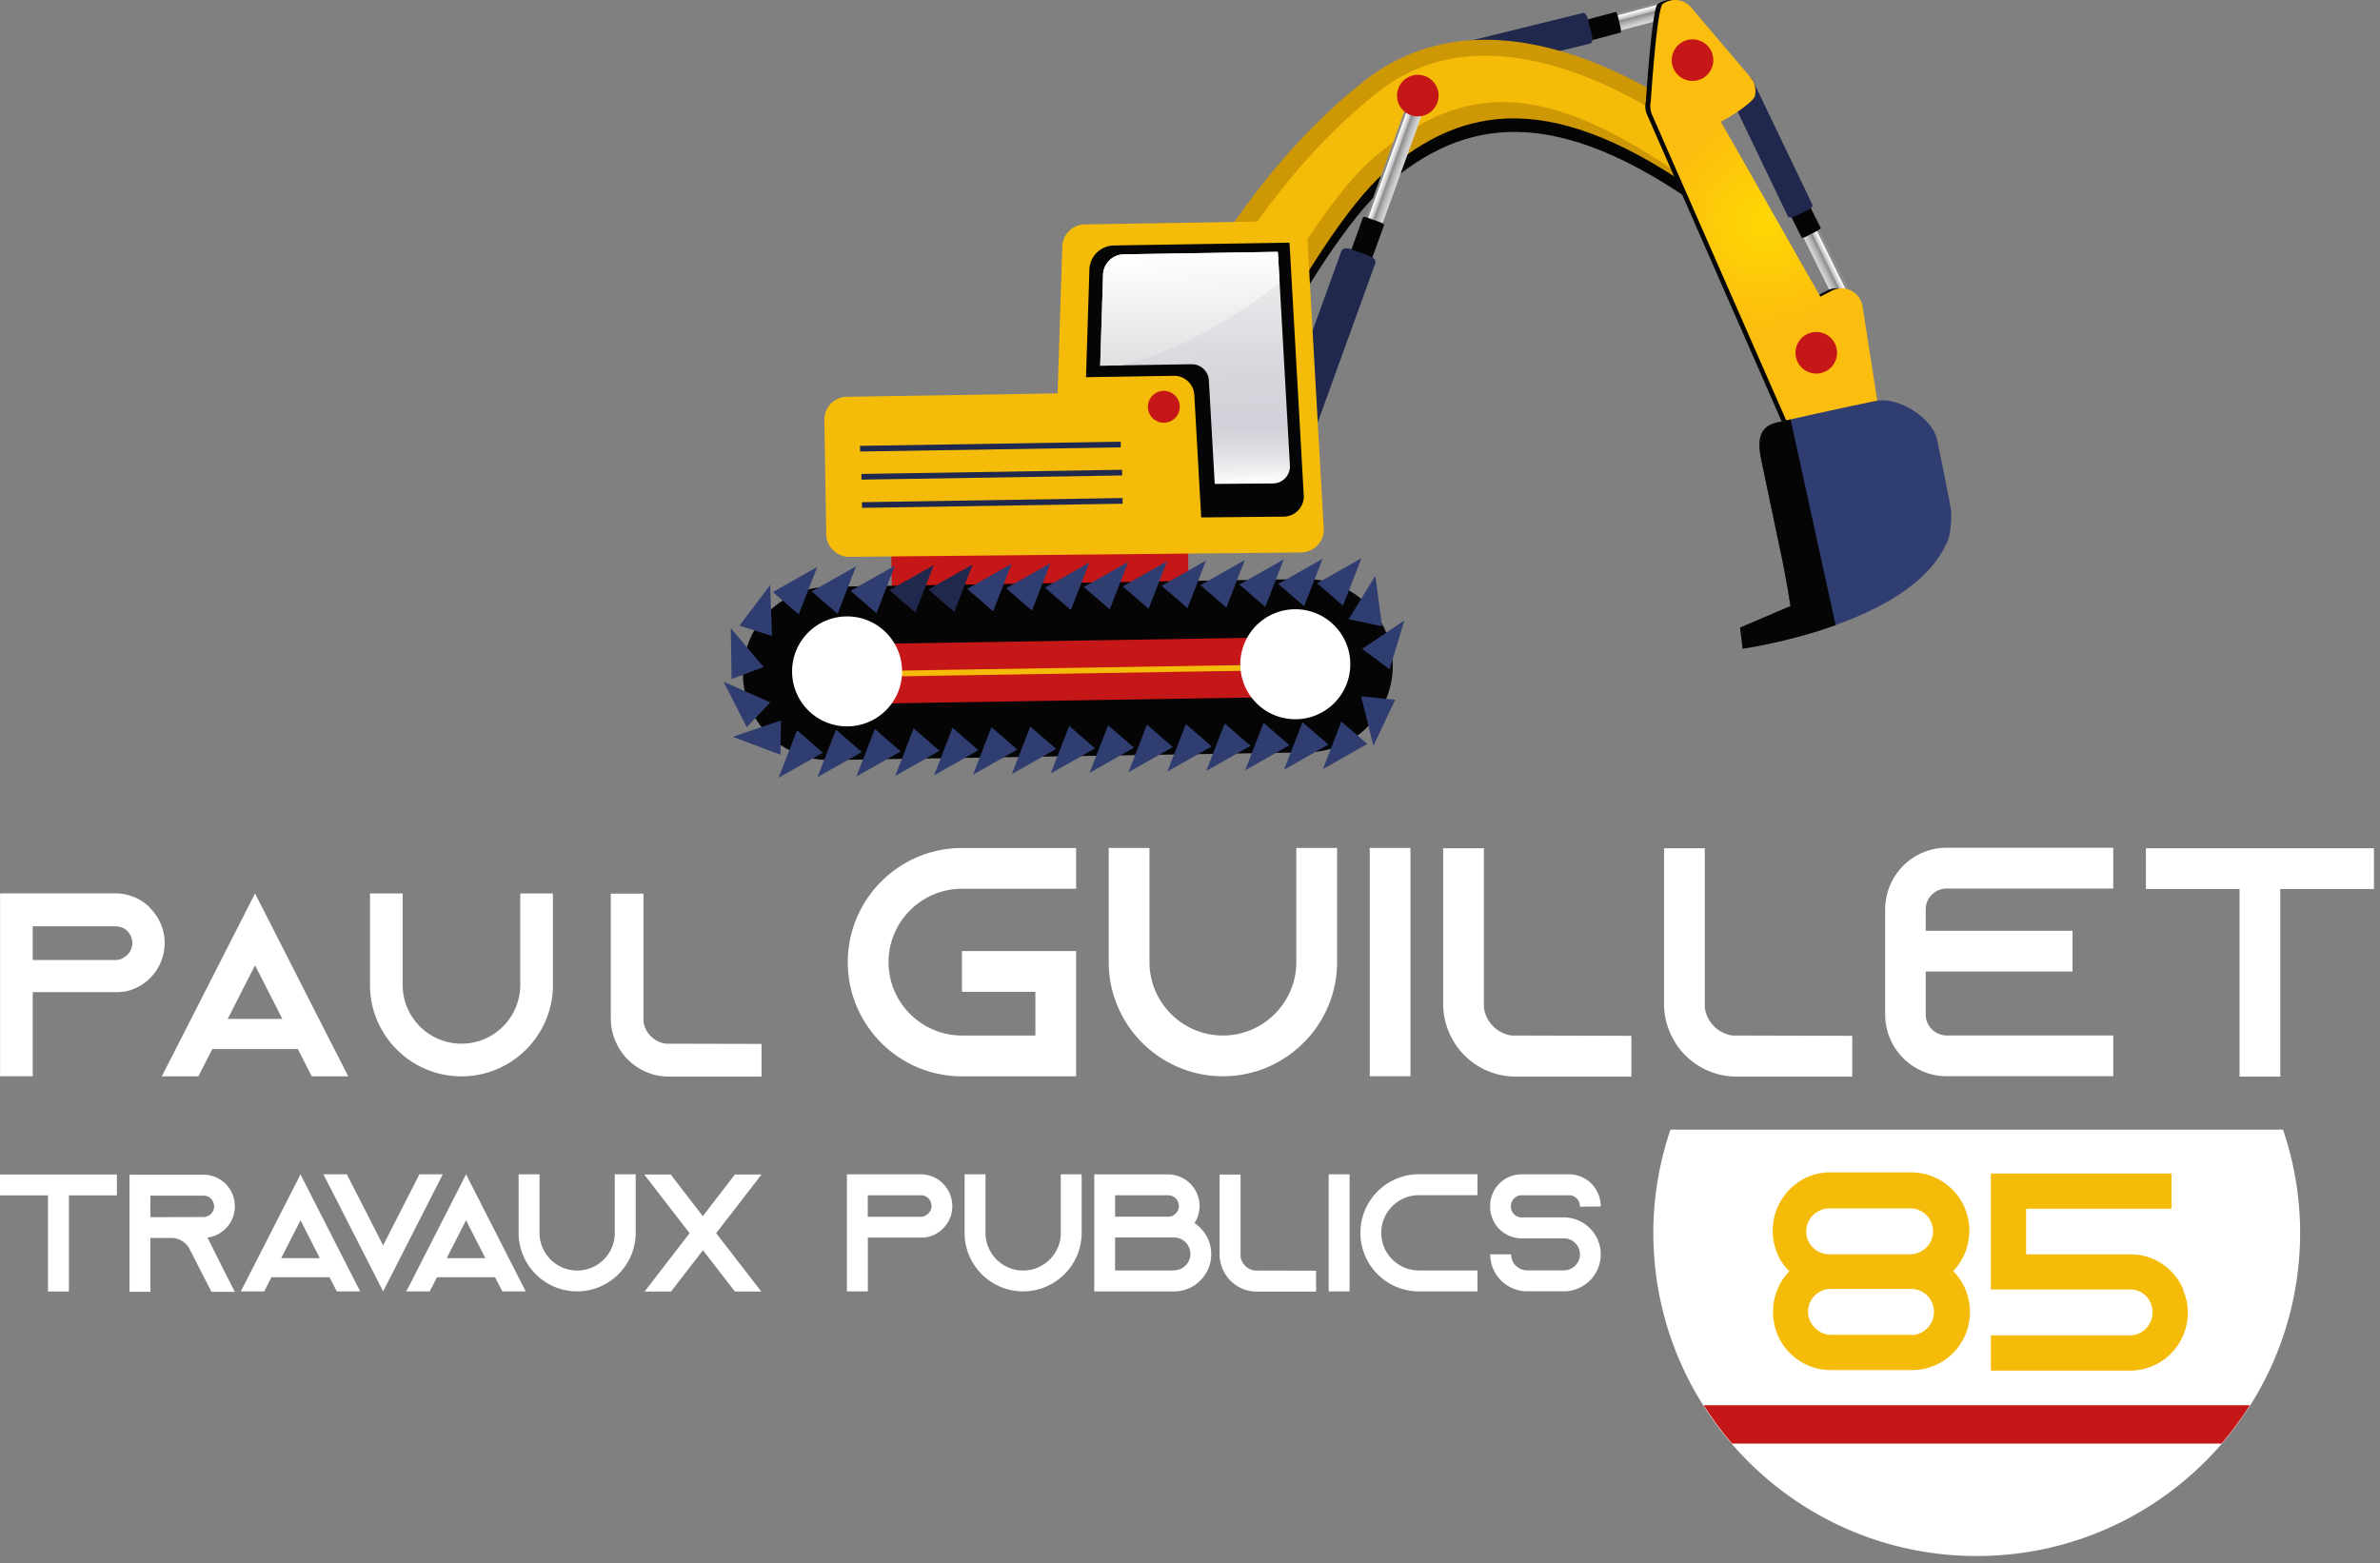 <svg xmlns="http://www.w3.org/2000/svg" width="306" height="201" fill="none" viewBox="0 0 306 201"><rect x="0" y="0" width="306" height="201" fill="#808080" stroke="none"/><path fill="url(#paint0_linear_347_9555)" d="M214.17.043c.26-.07.52.09.59.35l.33 1.25c.07.26-.08.52-.34.59l-19.4 5.15a.483.483 0 0 1-.59-.35l-.33-1.25c-.07-.26.08-.52.34-.59l19.41-5.15h-.01Z"/><path fill="url(#paint1_linear_347_9555)" d="M238.97 39.843c.12.24.02.53-.22.64l-1.16.57c-.24.12-.53.02-.65-.22l-8.87-18.01a.485.485 0 0 1 .22-.65l1.16-.57c.24-.12.53-.02.65.22l8.87 18.01v.01Z"/><path fill="#050506" d="M207.77 1.523c.06-.02.16.23.24.54l.35 1.52c.07.32.08.58.02.6l-4.48 1.2c-.06.02-.17-.23-.24-.54l-.35-1.52c-.07-.32-.08-.58-.02-.6l4.48-1.2Z"/><path fill="#20284D" d="M203.51 1.673c.24-.06.53.27.64.73l.55 2.24c.11.46 0 .89-.23.95l-18.37 4.53c-.24.06-.53-.27-.65-.73l-.55-2.24c-.12-.46 0-.89.23-.95l18.37-4.53h.01ZM127.335 70.722l15.098-.242a1.473 1.473 0 0 1 1.494 1.446l.056 3.5c.013.81-.636 1.48-1.446 1.493l-15.098.242a1.473 1.473 0 0 1-1.494-1.446l-.056-3.5a1.472 1.472 0 0 1 1.446-1.493Z"/><path fill="#C61718" d="M152.82 74.903c.02 1.04-.71 1.9-1.62 1.92l-34.86.56c-.91.01-1.66-.82-1.68-1.86l-.08-4.73c-.02-1.04.71-1.9 1.62-1.92l34.86-.56c.91-.01 1.66.82 1.68 1.86l.08 4.73Z"/><path fill="#050506" d="M153 64.573c1.2-1.35 15.4-32.32 25.28-40.8 9.88-8.48 21.49-10.8 41.09 3.4l1.29-8.34s-26.03-21.69-45.13-6.7c-19.1 14.99-29.45 40.13-35.69 55.08l13.16-2.65v.01Z"/><path fill="#CE9804" d="M152.9 62.833c1.2-1.35 15.4-32.32 25.28-40.8 9.88-8.48 21.49-10.8 41.09 3.4l1.29-8.34s-26.03-21.69-45.13-6.7c-19.1 14.99-29.45 40.13-35.69 55.08l13.16-2.65v.01Z"/><path fill="#F4BB09" d="M177.22 11.803c-17.1 13.42-27.15 35.58-33.4 50.42 3.37-.68 6.36-1.28 7.62-1.53.48-.89 1.25-2.39 2.07-3.99 4.93-9.61 15.18-29.61 23.13-36.43 11.71-10.04 22.18-9.59 39.02 1.94a1258 1258 0 0 0 2.07-4.59c-5.07-3.77-25.57-17.55-40.53-5.81l.02-.01Z"/><path fill="#050506" d="M213.14.503c-.76.55-1.53 12.55-1.53 12.55-.05.23-.08.46-.07.69.01.35.09.69.23 1.01l17.95 40.91a2.734 2.734 0 0 0 3.28 1.52l6.01-1.36a2.734 2.734 0 0 0 1.92-3.04l-2.09-13.4c-.14-.87-.68-1.62-1.46-2.02-.78-.4-1.71-.39-2.49.01l-1.46.76c-1.93-3.28-10.69-18.86-12.82-22.48 1.48-.76 4.21-2.54 4.39-3.32.06-.24.08-.49.07-.73-.02-.53-.19-1.06-.51-1.5l-7.61-8.97a2.734 2.734 0 0 0-3.81-.62v-.01Z"/><path fill="url(#paint2_linear_347_9555)" d="M180.97 13.184c.09-.25.37-.38.62-.28l1.22.44c.25.09.38.37.29.62l-6.83 18.88c-.09.25-.37.38-.62.29l-1.22-.44a.486.486 0 0 1-.29-.62l6.83-18.88v-.01Z"/><path fill="#050506" d="M175.25 27.943c.03-.08.31-.05.63.07l1.55.56c.32.12.56.27.53.35l-2.17 6c-.03.08-.31.05-.63-.07l-1.55-.56c-.32-.12-.56-.27-.53-.35l2.17-6Z"/><path fill="#20284D" d="M172.47 32.273c.12-.32.63-.44 1.15-.25l2.49.9c.52.19.84.6.72.92l-8.9 24.6c-.12.32-.63.44-1.15.25l-2.49-.9c-.52-.19-.84-.6-.72-.93l8.9-24.6v.01Z"/><path fill="#F4BB09" d="m108.89 51.023 27.09-.44.59-18.72a2.966 2.966 0 0 1 2.91-3.01l25.64-.41a2.966 2.966 0 0 1 3.01 2.91l2.07 36.69a2.952 2.952 0 0 1-2.91 3l-58.05.56a2.966 2.966 0 0 1-3.01-2.91l-.24-14.68a2.952 2.952 0 0 1 2.91-3l-.01.01Z"/><path fill="#050506" d="M165.8 31.433c0-.08-.02-.15-.03-.23l-22.55.36a3.216 3.216 0 0 0-3.16 3.27l-.43 13.67 11.28-.18a2.612 2.612 0 0 1 2.65 2.57l.88 15.64 10.62-.1a2.612 2.612 0 0 0 2.57-2.65l-1.82-32.35h-.01ZM179.07 85.423c.1 6.15-4.81 11.22-10.96 11.32l-61.27.99c-6.15.1-11.22-4.81-11.32-10.96-.1-6.15 4.81-11.22 10.96-11.32l61.27-.99c6.15-.1 11.22 4.81 11.32 10.96Z"/><path fill="#C61718" d="m165.909 81.931-55.602.893.123 7.679 55.603-.893-.124-7.679Z"/><path fill="#2F3D70" d="m176.58 95.903-1.58-6.36 4.38.44-2.8 5.92ZM170.09 98.893l2.37-6.11 3.33 2.88-5.7 3.23ZM165.09 98.973l2.37-6.11 3.33 2.88-5.7 3.23ZM160.09 99.053l2.37-6.11 3.33 2.88-5.7 3.23ZM155.09 99.133l2.37-6.11 3.33 2.88-5.7 3.23ZM150.09 99.213l2.38-6.11 3.32 2.88-5.7 3.23ZM145.09 99.293l2.38-6.11 3.32 2.88-5.7 3.23ZM140.09 99.373l2.38-6.11 3.33 2.88-5.71 3.23ZM135.1 99.454l2.37-6.11 3.33 2.88-5.7 3.23ZM130.09 99.533l2.38-6.11 3.33 2.88-5.71 3.23ZM125.1 99.613l2.37-6.11 3.33 2.88-5.7 3.23ZM120.1 99.694l2.37-6.11 3.33 2.88-5.7 3.23ZM115.1 99.773l2.37-6.11 3.33 2.88-5.7 3.23ZM110.1 99.853l2.38-6.11 3.33 2.88-5.71 3.23ZM105.1 99.933l2.38-6.11 3.33 2.88-5.71 3.23ZM100.1 100.013l2.38-6.11 3.33 2.88-5.71 3.23ZM99.02 75.233l.24 6.55-4.19-1.33 3.95-5.22ZM93.96 80.763l4.22 5.01-4.12 1.54-.1-6.55ZM93.04 87.673l6 2.64-3.03 3.2-2.97-5.84ZM94.21 94.743l6.2-2.1-.07 4.4-6.13-2.3ZM105.07 72.903l-2.38 6.11-3.33-2.88 5.71-3.23ZM110.06 72.823l-2.37 6.11-3.33-2.89 5.7-3.22ZM115.06 72.743l-2.37 6.11-3.33-2.89 5.7-3.22Z"/><path fill="#20284D" d="m120.06 72.663-2.37 6.1-3.33-2.88 5.7-3.22ZM125.06 72.584l-2.37 6.1-3.33-2.88 5.7-3.22Z"/><path fill="#2F3D70" d="m130.06 72.503-2.37 6.1-3.33-2.88 5.7-3.22ZM135.06 72.413l-2.38 6.11-3.32-2.88 5.7-3.23ZM140.06 72.334l-2.38 6.11-3.33-2.88 5.71-3.23ZM145.06 72.253l-2.38 6.11-3.33-2.88 5.71-3.23ZM150.05 72.173l-2.37 6.11-3.33-2.88 5.7-3.23ZM155.05 72.094l-2.37 6.11-3.33-2.88 5.7-3.23ZM160.05 72.013l-2.37 6.11-3.33-2.88 5.7-3.23ZM165.05 71.933l-2.37 6.11-3.33-2.88 5.7-3.23ZM170.05 71.853l-2.38 6.11-3.32-2.88 5.7-3.23ZM175.05 71.773l-2.38 6.11-3.33-2.88 5.71-3.23ZM176.83 74.043l.86 6.49-4.3-.92 3.44-5.57ZM180.56 79.783l-1.89 6.27-3.54-2.61 5.43-3.66Z"/><path fill="url(#paint3_linear_347_9555)" d="M164.3 32.573c0-.07-.02-.13-.02-.19l-19.79.32c-1.5.02-2.7 1.26-2.67 2.76l-.37 11.56 11.74-.19c1.22-.02 2.22.95 2.24 2.17l.75 13.22 7.5-.06a2.202 2.202 0 0 0 2.17-2.24l-1.54-27.34-.01-.01Z"/><path fill="url(#paint4_linear_347_9555)" d="M164.3 32.573c0-.07-.02-.13-.02-.19l-19.79.32c-1.5.02-2.7 1.26-2.67 2.76l-.37 11.56 2.73-.04c8.33-2.09 15.67-6.98 20.34-10.62l-.21-3.78-.01-.01Z"/><path fill="#050506" d="M234.09 29.303c.03.06-.17.24-.47.39l-1.4.72c-.29.15-.55.21-.58.15l-2.48-4.98c-.03-.07.18-.24.47-.39l1.4-.72c.29-.15.55-.21.58-.15l2.48 4.99v-.01Z"/><path fill="#20284D" d="M233 26.273c.1.21-.12.53-.49.71l-1.8.86c-.37.18-.76.15-.86-.06l-7.76-16.18c-.1-.21.12-.53.49-.71l1.8-.86c.37-.18.76-.15.86.06l7.76 16.18Z"/><path fill="url(#paint5_radial_347_9555)" d="M213.78.513c-.76.55-1.54 12.55-1.54 12.55-.05.23-.07.46-.06.69.01.34.09.68.23 1l17.95 40.91a2.727 2.727 0 0 0 3.27 1.52l6.01-1.36a2.734 2.734 0 0 0 1.92-3.04l-2.09-13.4c-.14-.87-.68-1.62-1.46-2.01-.78-.4-1.71-.39-2.49.01l-1.46.76c-1.93-3.29-10.69-18.86-12.82-22.48 1.48-.76 4.2-2.55 4.39-3.32.06-.24.08-.49.07-.73-.02-.54-.19-1.06-.51-1.51l-7.61-8.97a2.734 2.734 0 0 0-3.81-.62h.01Z"/><path fill="#C61718" d="M220.16 8.534a2.671 2.671 0 0 1-3.35 1.75 2.671 2.671 0 0 1-1.75-3.35 2.671 2.671 0 0 1 3.35-1.75c1.41.44 2.19 1.94 1.75 3.35ZM236.07 46.163a2.671 2.671 0 0 1-3.35 1.75 2.671 2.671 0 0 1-1.75-3.35 2.671 2.671 0 0 1 3.35-1.75c1.41.44 2.19 1.94 1.75 3.35ZM151.59 52.923a2.049 2.049 0 1 1-3.91-1.228 2.049 2.049 0 0 1 3.91 1.228ZM184.84 13.093a2.671 2.671 0 0 1-3.35 1.75 2.671 2.671 0 0 1-1.75-3.35 2.671 2.671 0 0 1 3.35-1.75c1.41.44 2.19 1.94 1.75 3.35Z"/><path fill="#2F3D70" d="M250.88 65.943c.07-.31-1.83-9.46-1.83-9.46-.59-2.6-4.76-5.53-7.92-4.92-3.16.61-12.68 2.76-12.68 2.76-2.6.59-2.47 2.78-1.88 5.38l2.38 11.34c.59 2.6 1.26 6.88 1.26 6.88l-6.48 2.77.33 2.71s21.43-3 26.14-13.42c.6-.81.68-2.99.68-4.04Z"/><path fill="#050506" d="M230.22 53.933c-1.07.24-1.77.4-1.77.4-2.6.59-2.47 2.78-1.88 5.38l2.38 11.34c.59 2.6 1.26 6.88 1.26 6.88l-6.48 2.77.33 2.71s5.75-.81 11.95-3.03l-5.79-26.44v-.01Z"/><path fill="#F4BB09" d="m107.784 87.085 58.773-.943-.012-.73-58.772.944.011.73Z"/><path fill="#20284D" d="m110.584 58.06 33.516-.537-.012-.73-33.516.538.012.73ZM110.766 61.674l33.516-.538-.012-.73-33.516.539.012.73ZM110.828 65.306l33.516-.538-.012-.73-33.516.538.012.73Z"/><path fill="#fff" d="M173.61 85.303a7.07 7.07 0 0 1-6.96 7.18 7.07 7.07 0 0 1-7.18-6.96 7.07 7.07 0 0 1 6.96-7.18 7.064 7.064 0 0 1 7.18 6.96ZM115.98 86.223a7.07 7.07 0 0 1-6.96 7.18 7.07 7.07 0 0 1-7.18-6.96 7.07 7.07 0 0 1 6.96-7.18 7.064 7.064 0 0 1 7.18 6.96ZM214.77 145.253c-1.4 4.17-2.2 8.61-2.2 13.25 0 22.96 18.61 41.58 41.58 41.58s41.58-18.61 41.58-41.58c0-4.64-.79-9.09-2.2-13.25h-78.76Z"/><path fill="#F4BB09" d="M251.18 163.493c1.3 1.34 2.1 3.19 2.1 5.22 0 4.13-3.33 7.46-7.46 7.46h-10.4c-3.12 0-5.76-1.88-6.88-4.56-.36-.91-.58-1.88-.58-2.93 0-2.03.8-3.88 2.1-5.22-.65-.65-1.2-1.41-1.56-2.28-.36-.91-.58-1.88-.58-2.93 0-2.03.8-3.88 2.1-5.22.69-.72 1.49-1.3 2.39-1.7.87-.36 1.85-.58 2.83-.58h10.61c2.07.04 3.91.91 5.25 2.28 1.3 1.34 2.1 3.19 2.1 5.22s-.8 3.88-2.1 5.22l.07.04.01-.02Zm-5.54-2.21c1.59-.04 2.9-1.34 2.9-2.93s-1.23-2.9-2.79-2.97h-10.69a2.984 2.984 0 0 0-2.83 2.97c0 1.59 1.3 2.9 2.9 2.93h10.61-.11.01Zm.04 10.4c1.63 0 2.97-1.34 2.97-2.97 0-1.63-1.23-2.9-2.79-2.97h-10.61c-1.56.07-2.79 1.38-2.79 2.93 0 1.55 1.34 2.97 2.97 2.97h10.4l-.14.04h-.01ZM280.67 165.853c.4.91.62 1.88.62 2.93 0 4.13-3.33 7.46-7.46 7.46h-17.86v-4.53h17.86c1.63 0 2.93-1.34 2.93-2.97 0-1.52-1.12-2.79-2.61-2.93h-18.18v-14.92h23.22v4.53H260.5v5.87h13.62c2.97.07 5.51 1.92 6.59 4.53l-.04.04v-.01Z"/><path fill="#fff" d="M114.24 123.713c0 5.2 4.24 9.44 9.44 9.44h9.44v-5.62h-9.44v-5.24h14.68v16.11h-14.68c-8.1 0-14.68-6.59-14.68-14.68s6.59-14.68 14.68-14.68h14.68v5.24h-14.68c-5.2 0-9.44 4.24-9.44 9.44v-.01ZM171.91 109.033v14.68c0 8.09-6.59 14.68-14.68 14.68s-14.68-6.59-14.68-14.68v-14.68h5.24v14.68c0 5.2 4.24 9.44 9.44 9.44 5.2 0 9.44-4.24 9.44-9.44v-14.68h5.24ZM176.11 138.393v-29.36h5.24v29.36h-5.24ZM209.75 133.193v5.24h-14.89c-1.47 0-2.85-.34-4.11-.96-1.85-.92-3.36-2.43-4.24-4.28a9.103 9.103 0 0 1-.96-4.11v-20.01h5.24v20.51a4.19 4.19 0 0 0 3.56 3.57l15.39.04h.01ZM238.15 133.193v5.24h-14.89c-1.47 0-2.85-.34-4.11-.96-1.85-.92-3.36-2.43-4.24-4.28a9.103 9.103 0 0 1-.96-4.11v-20.01h5.24v20.51a4.19 4.19 0 0 0 3.56 3.57l15.39.04h.01ZM247.59 116.953v2.73h18.88v5.24h-18.88v5.54a2.7 2.7 0 0 0 2.68 2.68h21.43v5.24h-21.43c-4.36 0-7.89-3.57-7.89-7.93v-13.51c0-4.36 3.52-7.93 7.89-7.93h21.43v5.24h-21.43a2.7 2.7 0 0 0-2.68 2.68v.02ZM305.22 109.073v5.24h-12.04v24.12h-5.24v-24.12H275.9v-5.24h29.32Z"/><path fill="#C61718" d="M222.68 185.623h62.95c1.33-1.55 2.55-3.2 3.65-4.93h-70.24c1.1 1.73 2.31 3.38 3.65 4.93h-.01Z"/><path fill="#fff" d="M19.32 116.794a6.302 6.302 0 0 1 1.85 4.47 6.37 6.37 0 0 1-3.7 5.78c-.57.27-1.18.44-1.81.5h-.2v.03H4.21v10.82H.01v-23.52h14.82c1.75 0 3.33.71 4.47 1.85l.03.07h-.01Zm-3.59 6.42c.77-.34 1.28-1.11 1.28-1.95 0-.77-.4-1.31-.64-1.55-.27-.27-.77-.6-1.51-.6H4.21v4.33h10.65c.3 0 .6-.07.87-.2v-.03ZM71.09 114.884v11.76c0 6.48-5.27 11.76-11.76 11.76s-11.76-5.27-11.76-11.76v-11.76h4.2v11.76c0 4.17 3.39 7.56 7.56 7.56s7.56-3.39 7.56-7.56v-11.76h4.2ZM97.91 134.233v4.2H85.98c-1.18 0-2.28-.27-3.29-.77-1.48-.74-2.69-1.95-3.39-3.43a7.37 7.37 0 0 1-.77-3.29v-16.03h4.2v16.43c.2 1.48 1.38 2.65 2.86 2.86l12.33.03h-.01ZM40.08 138.404h4.7l-2.15-4.2-9.84-19.32-9.84 19.32-2.15 4.2h4.7l1.8-3.51h10.99l1.8 3.51h-.01Zm-3.78-7.39h-7.02l3.51-6.89 3.51 6.89ZM0 153.713h6.17v12.36h2.69v-12.36h6.17v-2.69H0v2.69ZM30.19 155.093a4.027 4.027 0 0 0-4.04-4.04h-9.5v15.05h2.69v-6.92h2.69c.97 0 1.81.52 2.28 1.29l.06.13 1.44 2.82 1.38 2.69h3.01l-1.38-2.69-2.15-4.3c.41-.04.8-.15 1.16-.32 1.4-.65 2.37-2.06 2.37-3.7l-.01-.01Zm-3.48 1.27c-.17.09-.37.13-.56.13l-6.82.02v-2.77h6.82c.47 0 .79.21.97.39.15.15.41.5.41.99 0 .54-.32 1.03-.82 1.25v-.01ZM38.64 151.003l-6.3 12.36-1.38 2.69h3.01l.93-1.82h7.47l.93 1.82h3.01l-1.38-2.69-6.3-12.36h.01Zm2.48 10.78h-4.97l2.49-4.87 2.48 4.87ZM56.93 151.003h-3.01l-1.37 2.69-3.29 6.45-3.29-6.45-1.38-2.69h-3.01l1.38 2.69 6.3 12.36 6.3-12.36 1.37-2.69ZM59.92 151.003l-6.3 12.36-1.38 2.69h3.01l1.38-2.69 3.29-6.45 3.29 6.45 1.37 2.69h3.01l-1.37-2.69-6.3-12.36ZM79.05 158.533c0 2.67-2.17 4.84-4.84 4.84s-4.84-2.17-4.84-4.84v-7.53h-2.69v7.53c0 4.15 3.38 7.52 7.52 7.52s7.53-3.38 7.53-7.52v-7.53h-2.69v7.53h.01ZM97.86 151.023h-3.37l-4.13 5.36-4.13-5.36h-3.4l5.83 7.55-5.78 7.5h3.4l4.1-5.31 4.11 5.31h3.35l.02.04v-.04h.02l-5.8-7.5 5.83-7.55h-.05ZM82.81 166.113l.05-.04h-.05v.04ZM121.23 152.183a4.027 4.027 0 0 0-2.86-1.18h-9.48v15.05h2.69v-6.92h7.2v-.02h.13c.41-.04.8-.15 1.16-.32 1.4-.65 2.37-2.06 2.37-3.7 0-1.12-.45-2.13-1.18-2.88l-.02-.02-.01-.01Zm-2.28 4.13v.02c-.17.09-.37.13-.56.13h-6.82v-2.77h6.82c.47 0 .79.21.97.39.15.15.41.5.41.99 0 .54-.32 1.03-.82 1.25v-.01ZM136.39 158.533c0 2.67-2.17 4.84-4.84 4.84s-4.84-2.17-4.84-4.84v-7.53h-2.69v7.53c0 4.15 3.38 7.52 7.52 7.52s7.53-3.38 7.53-7.52v-7.53h-2.69v7.53h.01ZM153.58 157.263c.41-.62.65-1.38.65-2.19a4.07 4.07 0 0 0-4.06-4.06h-9.48v15.05h10.25c2.64 0 4.79-2.15 4.79-4.79 0-1.68-.86-3.14-2.15-4v-.01Zm-10.21-3.57h6.82c.75 0 1.38.62 1.38 1.38 0 .76-.62 1.38-1.38 1.38h-6.82v-2.76Zm7.57 9.65v.02h-7.57v-4.24h7.57c1.16 0 2.11.95 2.11 2.11s-.95 2.11-2.11 2.11ZM159.5 161.543v-10.51h-2.69v10.26c0 .75.17 1.46.49 2.11a4.748 4.748 0 0 0 4.28 2.68h7.63v-2.69l-7.89-.02c-.95-.13-1.7-.88-1.83-1.83h.01ZM173.52 151.003h-2.69v15.05h2.69v-15.05ZM174.91 158.533c0 4.15 3.38 7.52 7.52 7.52h7.53v-2.69h-7.53c-2.67 0-4.84-2.17-4.84-4.84s2.17-4.84 4.84-4.84h7.53v-2.69h-7.53c-4.15 0-7.52 3.38-7.52 7.53v.01ZM205.8 155.153v-.09a4.07 4.07 0 0 0-4.06-4.06h-6.11c-2.24 0-4.04 1.83-4.04 4.06v.09c0 .86.26 1.66.71 2.3.15.24.32.45.52.64.73.71 1.72 1.14 2.82 1.14h5.42c1.14 0 2.08.92 2.08 2.06 0 1.14-.95 2.06-2.08 2.06h-4.71c-1.14 0-2.06-.92-2.06-2.06h-2.69c0 2.62 2.13 4.75 4.75 4.75h4.71c2.62 0 4.75-2.13 4.75-4.75 0-1.14-.41-2.19-1.08-3.01-.06-.06-.11-.13-.17-.19a4.71 4.71 0 0 0-3.5-1.55h-5.42c-.75 0-1.38-.62-1.38-1.38v-.09c0-.75.62-1.38 1.38-1.38h6.11c.75 0 1.38.62 1.38 1.38v.09l2.69-.02-.02.01Z"/><path fill="#fff" d="M64.71 161.783h-10v2.45h10v-2.45Z"/><defs><linearGradient id="paint0_linear_347_9555" x1="204.931" x2="204.359" y1="4.759" y2="2.603" gradientUnits="userSpaceOnUse"><stop stop-color="#D6D6D6"/><stop offset=".11" stop-color="#CDCDCD"/><stop offset=".28" stop-color="#B6B6B6"/><stop offset=".48" stop-color="#919191"/><stop offset=".51" stop-color="#8C8C8C"/><stop offset=".58" stop-color="#BFBFBF"/><stop offset=".83" stop-color="#fff"/><stop offset=".88" stop-color="#8C8C8C"/></linearGradient><linearGradient id="paint1_linear_347_9555" x1="232.355" x2="234.347" y1="31.461" y2="30.481" gradientUnits="userSpaceOnUse"><stop stop-color="#D6D6D6"/><stop offset=".11" stop-color="#CDCDCD"/><stop offset=".28" stop-color="#B6B6B6"/><stop offset=".48" stop-color="#919191"/><stop offset=".51" stop-color="#8C8C8C"/><stop offset=".58" stop-color="#BFBFBF"/><stop offset=".83" stop-color="#fff"/><stop offset=".88" stop-color="#8C8C8C"/></linearGradient><linearGradient id="paint2_linear_347_9555" x1="179.656" x2="177.559" y1="23.277" y2="22.518" gradientUnits="userSpaceOnUse"><stop stop-color="#D6D6D6"/><stop offset=".11" stop-color="#CDCDCD"/><stop offset=".28" stop-color="#B6B6B6"/><stop offset=".48" stop-color="#919191"/><stop offset=".51" stop-color="#8C8C8C"/><stop offset=".58" stop-color="#BFBFBF"/><stop offset=".83" stop-color="#fff"/><stop offset=".88" stop-color="#8C8C8C"/></linearGradient><linearGradient id="paint3_linear_347_9555" x1="153.776" x2="153.298" y1="62.31" y2="32.564" gradientUnits="userSpaceOnUse"><stop stop-color="#fff"/><stop offset=".07" stop-color="#ECECEF"/><stop offset=".18" stop-color="#D8D8DE"/><stop offset=".24" stop-color="#D1D1D9"/><stop offset=".49" stop-color="#D6D6DD"/><stop offset=".79" stop-color="#E6E6E9"/><stop offset="1" stop-color="#F5F5F5"/></linearGradient><linearGradient id="paint4_linear_347_9555" x1="152.826" x2="153.055" y1="32.589" y2="46.847" gradientUnits="userSpaceOnUse"><stop stop-color="#fff"/><stop offset="1" stop-color="#E0E0E2"/></linearGradient><radialGradient id="paint5_radial_347_9555" cx="0" cy="0" r="1" gradientTransform="rotate(179.08 113.292 15.212) scale(20.32)" gradientUnits="userSpaceOnUse"><stop stop-color="#FFD703"/><stop offset=".65" stop-color="#FCBE0E"/></radialGradient></defs></svg>